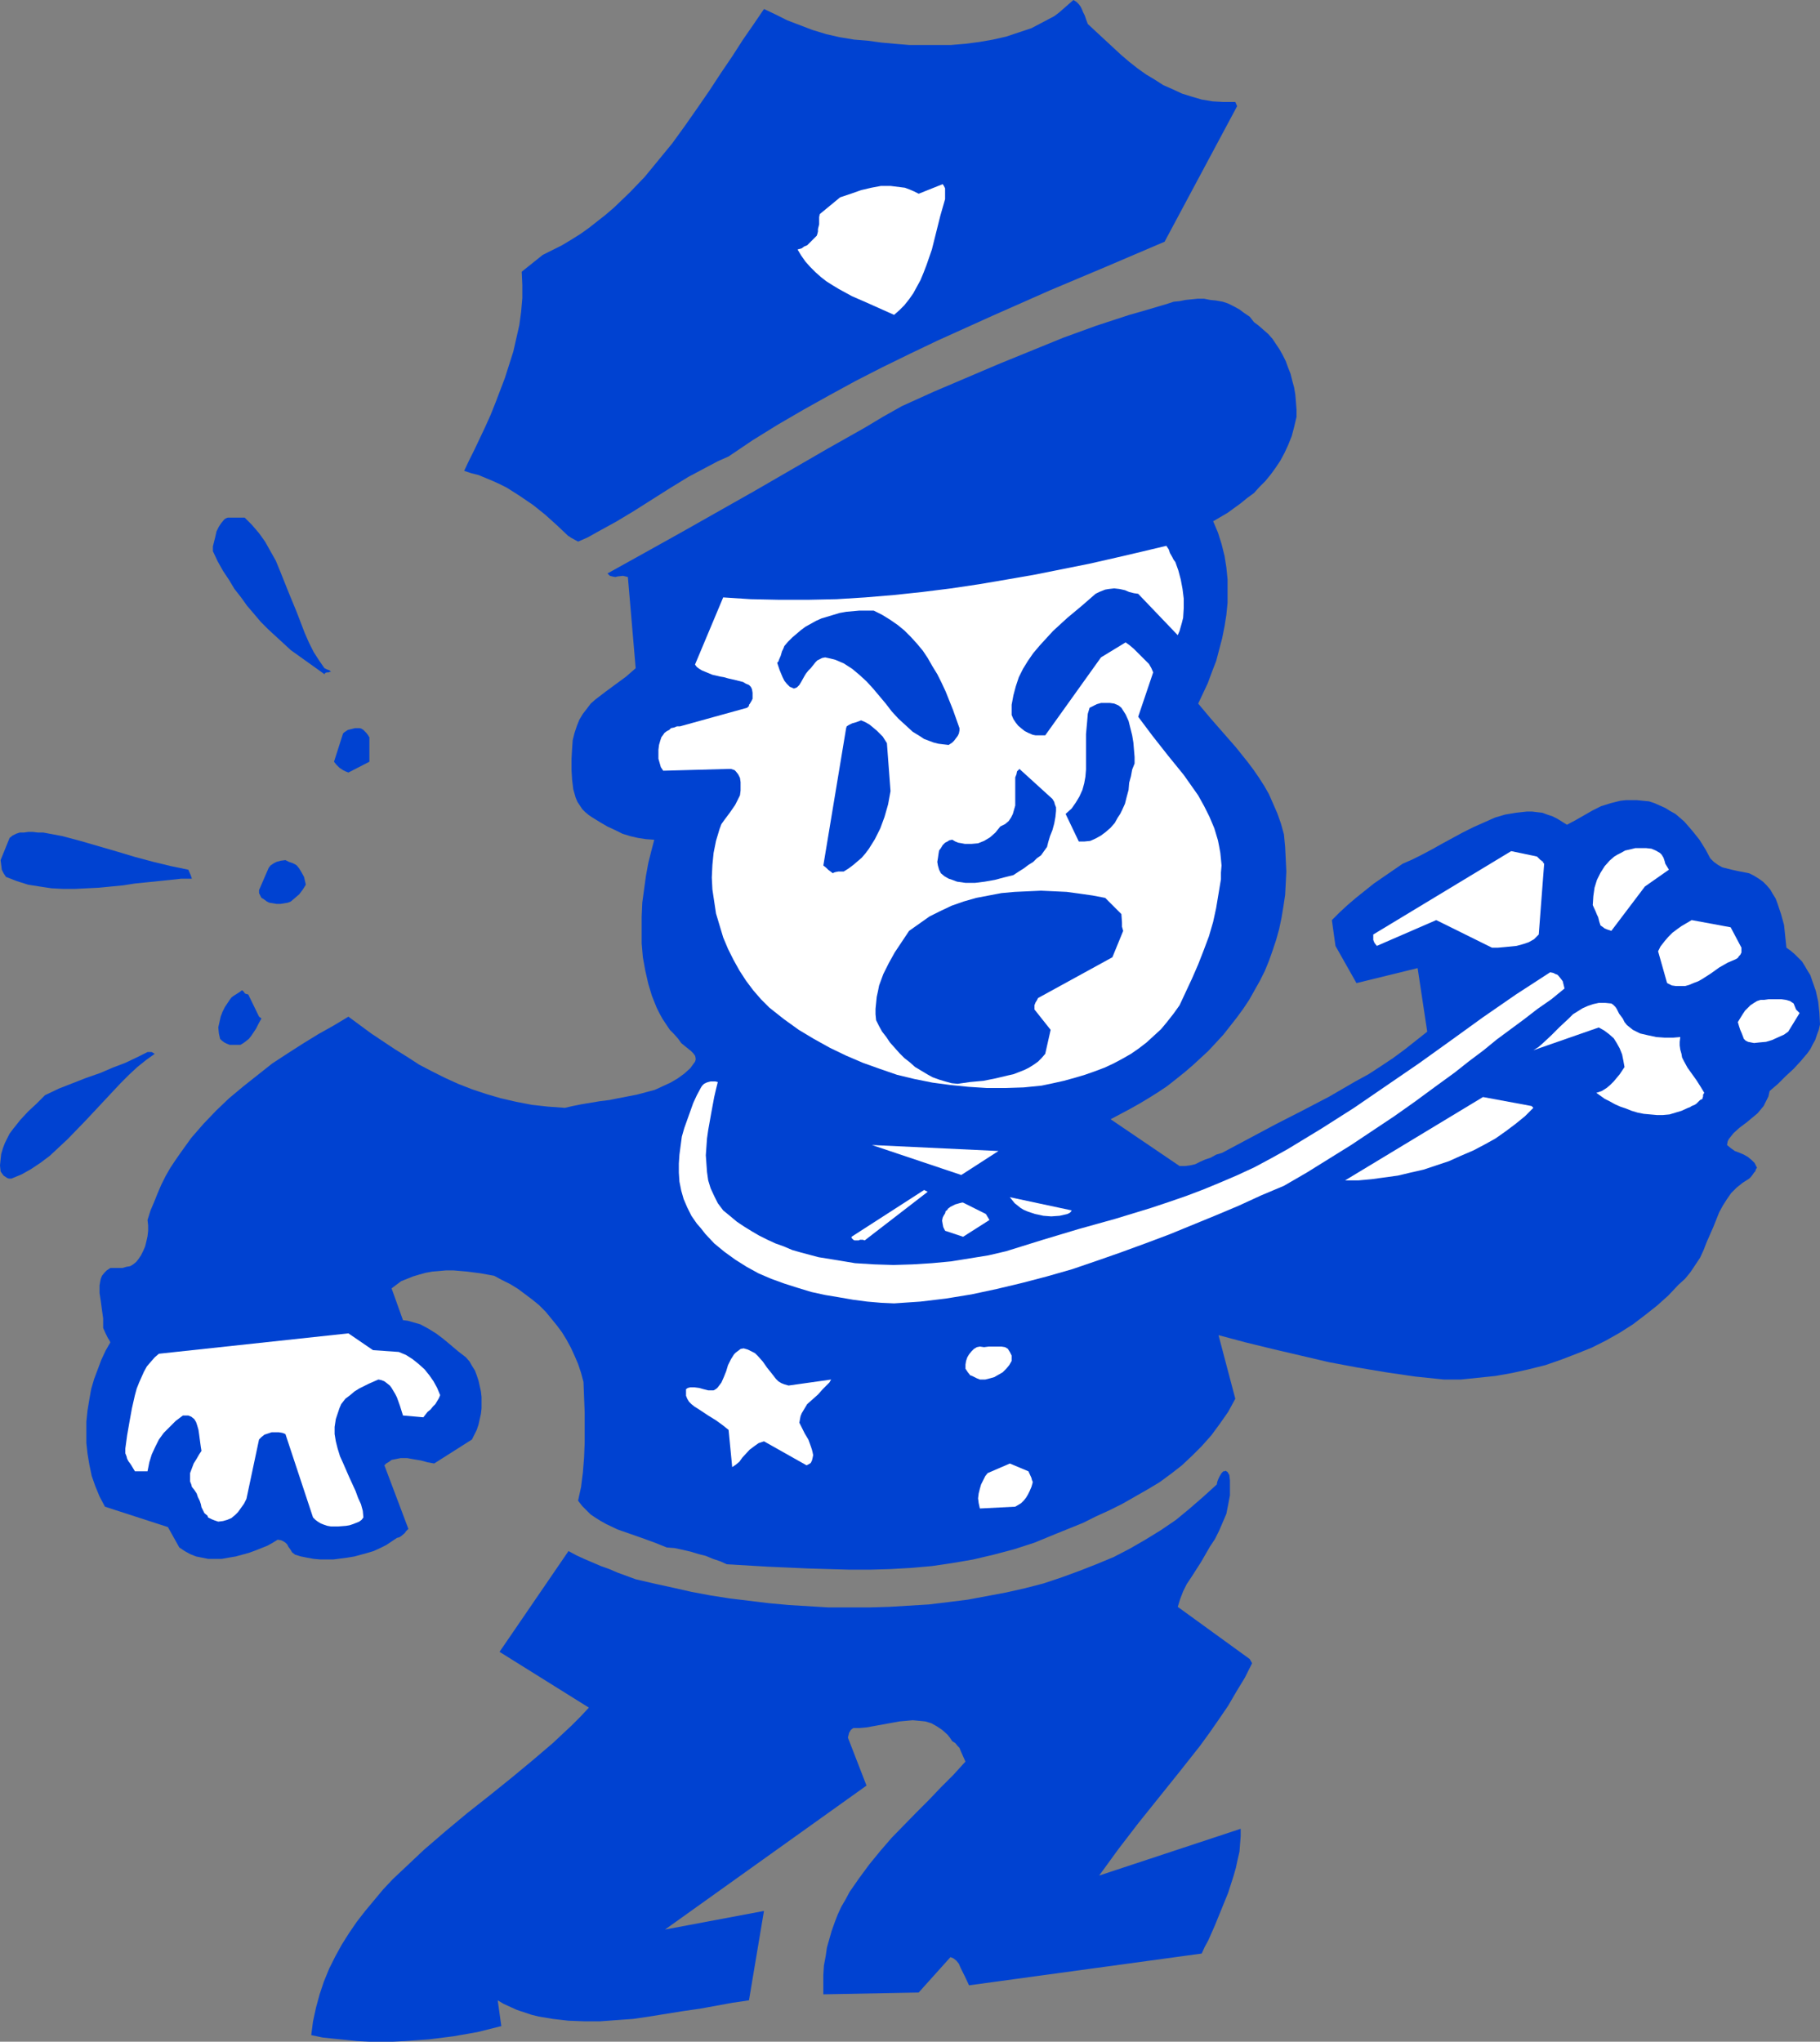 <?xml version="1.0" encoding="UTF-8" standalone="no"?>
<svg
   version="1.0"
   width="129.766mm"
   height="145.525mm"
   id="svg31"
   sodipodi:docname="Police Officer Cartoon.wmf"
   xmlns:inkscape="http://www.inkscape.org/namespaces/inkscape"
   xmlns:sodipodi="http://sodipodi.sourceforge.net/DTD/sodipodi-0.dtd"
   xmlns="http://www.w3.org/2000/svg"
   xmlns:svg="http://www.w3.org/2000/svg">
  <rect width="100%" height="100%" fill="#808080" stroke="none"/>
  <sodipodi:namedview
     id="namedview31"
     pagecolor="#ffffff"
     bordercolor="#000000"
     borderopacity="0.25"
     inkscape:showpageshadow="2"
     inkscape:pageopacity="0.0"
     inkscape:pagecheckerboard="0"
     inkscape:deskcolor="#d1d1d1"
     inkscape:document-units="mm" />
  <defs
     id="defs1">
    <pattern
       id="WMFhbasepattern"
       patternUnits="userSpaceOnUse"
       width="6"
       height="6"
       x="0"
       y="0" />
  </defs>
  <path
     style="fill:#0042d1;fill-opacity:1;fill-rule:evenodd;stroke:none"
     d="m 490.455,275.978 -0.162,-3.07 -0.323,-3.07 -0.646,-2.908 -0.97,-2.747 -0.485,-1.454 -0.808,-1.293 -0.646,-1.131 -0.808,-1.293 -0.97,-0.969 -0.97,-0.969 -1.131,-0.969 -1.131,-0.808 -0.323,-3.07 -0.323,-3.07 -0.808,-2.908 -0.97,-2.908 -0.485,-1.293 -0.808,-1.293 -0.646,-1.131 -0.97,-1.131 -0.97,-0.969 -1.131,-0.808 -1.293,-0.808 -1.293,-0.646 -1.616,-0.323 -1.616,-0.323 -1.454,-0.323 -1.293,-0.323 -1.293,-0.323 -1.131,-0.646 -1.131,-0.808 -0.97,-0.969 -1.293,-2.424 -1.616,-2.585 -1.939,-2.424 -2.101,-2.424 -1.293,-1.131 -1.131,-0.969 -1.454,-0.808 -1.293,-0.808 -1.454,-0.646 -1.454,-0.646 -1.454,-0.485 -1.616,-0.162 -1.616,-0.162 h -1.616 -1.454 l -1.454,0.162 -1.293,0.323 -1.293,0.323 -2.586,0.808 -2.262,1.131 -2.262,1.293 -2.262,1.293 -2.424,1.293 -1.293,-0.808 -1.293,-0.808 -1.293,-0.646 -1.454,-0.485 -1.293,-0.485 -1.454,-0.162 -1.293,-0.162 h -1.454 l -1.454,0.162 -1.454,0.162 -2.909,0.485 -2.747,0.808 -2.909,1.293 -2.909,1.293 -2.909,1.454 -5.656,3.07 -2.586,1.454 -2.747,1.454 -2.586,1.293 -2.586,1.131 -5.171,3.555 -2.586,1.777 -2.424,1.939 -2.424,1.939 -2.262,1.939 -2.101,1.939 -2.101,2.101 0.97,6.948 5.656,10.018 16.483,-4.039 2.586,17.127 -3.07,2.424 -3.07,2.424 -3.07,2.262 -3.394,2.262 -3.232,2.101 -3.555,1.939 -6.949,4.039 -7.11,3.716 -7.272,3.716 -7.272,3.878 -7.272,3.878 -1.616,0.485 -1.454,0.808 -1.454,0.485 -1.454,0.646 -1.293,0.646 -1.454,0.323 -1.293,0.162 h -1.454 l -18.584,-12.603 5.171,-2.747 2.586,-1.454 2.424,-1.454 2.586,-1.616 2.424,-1.616 2.262,-1.777 2.424,-1.939 2.262,-1.939 2.101,-1.939 2.101,-1.939 2.101,-2.262 1.939,-2.101 1.778,-2.262 1.778,-2.262 1.778,-2.424 1.616,-2.424 1.454,-2.585 1.454,-2.585 1.293,-2.585 1.131,-2.747 0.97,-2.747 0.97,-2.908 0.808,-2.908 0.646,-3.07 0.485,-2.908 0.485,-3.232 0.162,-3.07 0.162,-3.232 -0.162,-3.393 -0.162,-3.232 -0.323,-3.393 -0.808,-2.908 -0.97,-2.747 -1.131,-2.585 -1.131,-2.585 -1.293,-2.262 -1.454,-2.262 -1.454,-2.101 -1.454,-1.939 -3.232,-4.039 -3.394,-3.878 -3.394,-3.878 -3.394,-4.039 1.293,-2.747 1.293,-2.747 1.131,-3.07 1.131,-2.908 0.808,-3.07 0.808,-3.07 0.646,-3.232 0.485,-3.07 0.323,-3.232 v -3.232 -3.07 l -0.323,-3.232 -0.485,-3.07 -0.808,-3.232 -0.97,-3.07 -1.293,-3.07 3.878,-2.262 3.555,-2.585 1.778,-1.454 1.778,-1.293 1.454,-1.616 1.616,-1.616 1.454,-1.777 1.293,-1.777 1.293,-1.939 1.131,-2.101 0.97,-2.101 0.97,-2.424 0.646,-2.424 0.646,-2.747 v -1.939 l -0.162,-2.101 -0.162,-1.939 -0.323,-1.939 -0.485,-1.777 -0.485,-1.939 -0.646,-1.616 -0.646,-1.777 -0.808,-1.616 -0.808,-1.454 -0.97,-1.454 -0.97,-1.454 -1.131,-1.293 -1.293,-1.131 -1.293,-1.131 -1.293,-0.969 -1.131,-1.454 -1.454,-0.969 -1.293,-0.969 -1.454,-0.808 -1.616,-0.808 -1.454,-0.485 -1.778,-0.323 -1.616,-0.162 -1.616,-0.323 h -1.778 l -1.616,0.162 -1.616,0.162 -1.616,0.323 -1.616,0.162 -1.454,0.485 -1.616,0.485 -4.363,1.293 -4.525,1.293 -8.888,2.908 -8.888,3.232 -8.726,3.555 -8.726,3.555 -17.453,7.433 -8.565,3.878 -5.171,2.908 -4.848,2.908 -10.019,5.655 -19.554,11.311 -19.715,11.149 -9.858,5.494 -10.181,5.655 0.646,0.646 0.646,0.162 0.808,0.162 0.646,-0.162 1.454,-0.162 0.646,0.162 0.646,0.162 2.101,24.56 -2.586,2.262 -5.494,4.039 -2.747,2.101 -1.293,1.131 -0.97,1.293 -1.131,1.454 -0.97,1.616 -0.646,1.616 -0.646,1.939 -0.485,1.939 -0.162,2.262 -0.162,2.908 v 2.747 l 0.162,2.747 0.323,2.585 0.323,1.131 0.323,1.131 0.485,1.131 0.646,0.969 0.646,0.969 0.808,0.808 0.97,0.808 0.97,0.646 2.101,1.293 1.939,1.131 2.101,0.969 1.939,0.969 2.101,0.646 2.101,0.485 2.101,0.323 2.262,0.162 -0.808,3.07 -0.808,3.232 -0.646,3.555 -0.485,3.555 -0.485,3.555 -0.162,3.716 v 3.555 3.716 l 0.323,3.716 0.646,3.555 0.808,3.555 0.97,3.232 1.293,3.232 0.808,1.616 0.808,1.454 0.97,1.454 0.97,1.454 1.131,1.131 1.131,1.293 0.808,1.131 0.97,0.808 0.808,0.646 0.808,0.646 0.646,0.646 0.485,0.646 0.162,0.646 v 0.485 l -0.162,0.485 -1.293,1.777 -1.616,1.454 -1.778,1.293 -1.939,1.131 -2.101,0.969 -2.101,0.969 -2.424,0.646 -2.424,0.646 -5.01,0.969 -2.424,0.485 -2.586,0.323 -4.848,0.808 -2.424,0.485 -2.101,0.485 -4.525,-0.323 -4.363,-0.485 -4.202,-0.808 -4.202,-0.969 -3.878,-1.131 -3.878,-1.293 -3.717,-1.454 -3.555,-1.616 -3.555,-1.777 -3.394,-1.777 -3.232,-2.101 -3.394,-2.101 -6.302,-4.201 -6.141,-4.524 -4.04,2.424 -4.04,2.262 -4.202,2.585 -4.04,2.585 -4.202,2.747 -3.878,3.07 -3.878,3.07 -3.878,3.232 -3.555,3.393 -3.394,3.555 -3.232,3.716 -2.909,4.039 -1.454,2.101 -1.293,1.939 -1.293,2.262 -1.131,2.262 -0.97,2.262 -0.97,2.424 -0.97,2.262 -0.808,2.585 0.162,1.454 v 1.454 l -0.162,1.454 -0.323,1.454 -0.323,1.293 -0.485,1.131 -0.646,1.293 -0.646,0.969 -0.646,0.808 -0.808,0.646 -0.808,0.485 -0.97,0.162 -1.131,0.323 h -0.97 -2.262 l -0.97,0.646 -0.646,0.646 -0.646,0.808 -0.323,0.808 -0.162,0.808 -0.162,0.969 v 0.969 1.131 l 0.323,2.101 0.323,2.424 0.323,2.262 v 2.585 l 0.646,1.454 0.646,1.293 0.323,0.485 0.162,0.323 0.162,0.323 v 0 l -1.293,2.262 -1.131,2.424 -0.97,2.585 -0.97,2.585 -0.808,2.747 -0.485,2.747 -0.485,2.908 -0.323,3.07 v 2.908 2.908 l 0.323,2.908 0.485,2.908 0.646,3.07 0.97,2.747 1.131,2.747 1.454,2.747 16.968,5.494 3.07,5.494 1.454,0.969 1.454,0.808 1.616,0.646 1.616,0.323 1.616,0.323 h 1.939 1.778 l 1.778,-0.323 1.939,-0.323 1.778,-0.485 1.778,-0.485 1.778,-0.646 1.616,-0.646 1.616,-0.646 1.454,-0.808 1.293,-0.808 0.97,0.162 0.646,0.323 0.485,0.323 0.485,0.485 0.323,0.646 0.485,0.646 0.485,0.808 0.808,0.646 1.616,0.485 1.616,0.323 1.778,0.323 1.778,0.162 h 3.555 l 3.717,-0.485 1.939,-0.323 1.778,-0.485 1.778,-0.485 1.616,-0.485 1.778,-0.808 1.616,-0.808 1.454,-0.969 1.454,-0.969 0.646,-0.162 0.485,-0.323 0.97,-0.808 0.323,-0.485 0.323,-0.323 0.162,-0.162 0.162,-0.162 -6.464,-17.127 0.485,-0.485 0.808,-0.485 0.646,-0.485 0.808,-0.162 0.808,-0.162 0.808,-0.162 h 1.778 l 1.778,0.323 1.939,0.323 1.778,0.485 1.778,0.323 10.181,-6.463 0.646,-1.293 0.646,-1.293 0.485,-1.454 0.323,-1.454 0.323,-1.454 0.162,-1.454 v -1.454 -1.616 l -0.162,-1.454 -0.323,-1.454 -0.323,-1.454 -0.485,-1.454 -0.485,-1.293 -0.808,-1.293 -0.646,-1.131 -0.97,-1.131 -2.101,-1.616 -2.101,-1.777 -1.939,-1.616 -1.939,-1.454 -2.101,-1.293 -2.101,-1.131 -1.131,-0.323 -1.131,-0.323 -1.131,-0.323 -1.293,-0.162 -3.07,-8.564 1.293,-0.969 1.293,-0.969 1.616,-0.646 1.616,-0.646 1.616,-0.485 1.778,-0.485 1.778,-0.323 1.939,-0.162 1.778,-0.162 h 1.939 l 3.717,0.323 3.717,0.485 3.555,0.646 2.101,1.131 2.262,1.131 2.101,1.293 1.939,1.454 1.939,1.454 1.778,1.454 1.778,1.777 1.454,1.777 1.454,1.777 1.454,1.939 1.293,2.101 1.131,2.101 0.97,2.101 0.97,2.262 0.808,2.424 0.646,2.424 0.323,8.241 v 4.039 4.039 l -0.162,4.039 -0.323,4.039 -0.485,3.878 -0.808,3.716 1.131,1.454 1.131,1.131 1.131,1.131 1.454,0.969 1.293,0.808 1.454,0.808 3.07,1.454 3.232,1.131 3.232,1.131 3.555,1.293 3.232,1.293 2.101,0.162 2.262,0.485 2.101,0.485 2.101,0.646 1.939,0.485 1.939,0.808 1.939,0.646 1.778,0.808 10.989,0.646 10.989,0.485 5.494,0.162 5.656,0.162 h 5.494 l 5.494,-0.162 5.656,-0.323 5.494,-0.485 5.494,-0.808 5.656,-0.969 5.494,-1.293 5.494,-1.454 5.494,-1.777 5.494,-2.262 7.595,-3.07 3.555,-1.777 3.555,-1.616 3.555,-1.777 3.394,-1.939 3.394,-1.939 3.232,-1.939 3.07,-2.262 2.909,-2.262 2.747,-2.585 2.586,-2.585 2.586,-2.908 2.262,-3.07 2.262,-3.232 1.939,-3.555 -4.525,-17.127 7.272,1.939 7.272,1.777 7.595,1.777 7.595,1.777 7.757,1.454 7.757,1.293 7.757,1.131 7.757,0.808 h 4.525 l 4.686,-0.485 4.686,-0.485 4.525,-0.808 4.363,-0.969 4.525,-1.131 4.202,-1.454 4.202,-1.616 4.04,-1.616 3.878,-1.939 3.717,-2.101 3.555,-2.262 3.394,-2.585 3.07,-2.424 3.07,-2.747 2.747,-2.908 1.778,-1.616 1.454,-1.777 1.293,-1.939 1.293,-1.939 0.97,-2.101 0.808,-2.101 1.778,-4.039 1.616,-4.039 0.97,-1.777 1.131,-1.777 1.131,-1.616 1.454,-1.454 1.616,-1.293 1.778,-1.131 0.485,-0.485 0.485,-0.646 0.323,-0.485 0.323,-0.323 0.162,-0.485 0.162,-0.323 0.162,-0.162 v 0 l -0.323,-0.646 -0.323,-0.646 -0.808,-0.808 -0.97,-0.808 -1.131,-0.646 -1.131,-0.485 -1.293,-0.485 -1.131,-0.808 -0.97,-0.808 0.162,-0.969 0.323,-0.646 0.646,-0.808 0.646,-0.808 1.616,-1.454 1.939,-1.454 1.939,-1.616 0.97,-0.808 0.808,-0.969 0.808,-0.969 0.646,-1.293 0.646,-1.293 0.323,-1.454 2.262,-1.939 2.101,-2.101 2.101,-1.939 1.939,-2.101 1.778,-2.101 0.808,-1.131 0.646,-1.293 0.646,-1.131 0.485,-1.454 0.485,-1.293 z"
     id="path1" />
  <path
     style="fill:#ffffff;fill-opacity:1;fill-rule:evenodd;stroke:none"
     d="m 483.991,271.938 -0.646,-1.616 -0.97,-0.646 -1.131,-0.323 -1.131,-0.162 h -1.131 -2.424 l -1.131,0.162 h -0.97 l -0.97,0.323 -0.808,0.485 -0.97,0.646 -0.646,0.646 -0.808,0.808 -0.646,0.969 -1.293,2.101 0.323,1.131 0.323,0.969 0.485,1.131 0.485,1.293 0.485,0.485 0.646,0.323 0.808,0.162 0.808,0.162 1.454,-0.162 1.778,-0.162 1.616,-0.485 1.778,-0.808 1.454,-0.646 1.131,-0.808 3.07,-5.009 z"
     id="path2" />
  <path
     style="fill:#ffffff;fill-opacity:1;fill-rule:evenodd;stroke:none"
     d="m 469.286,255.296 -2.909,-5.494 -10.504,-1.939 -2.747,1.616 -1.131,0.808 -1.293,0.969 -1.131,1.131 -0.97,1.131 -1.131,1.454 -0.646,1.293 2.424,8.564 1.293,0.646 1.131,0.162 h 1.293 1.131 l 1.131,-0.323 1.131,-0.485 1.293,-0.485 1.131,-0.646 2.262,-1.454 2.262,-1.616 2.262,-1.293 1.131,-0.485 1.131,-0.485 0.485,-0.323 0.323,-0.485 0.323,-0.323 0.162,-0.323 0.162,-0.323 v -0.323 z"
     id="path3" />
  <path
     style="fill:#ffffff;fill-opacity:1;fill-rule:evenodd;stroke:none"
     d="m 459.267,294.398 -0.97,-1.616 -1.131,-1.777 -2.424,-3.393 -0.97,-1.777 -0.485,-0.969 -0.162,-0.969 -0.323,-1.131 -0.162,-1.131 v -0.969 l 0.162,-1.293 -1.939,0.162 h -2.262 l -2.262,-0.162 -2.262,-0.485 -2.101,-0.485 -1.939,-0.969 -0.808,-0.646 -0.808,-0.646 -0.646,-0.808 -0.485,-0.969 -0.485,-0.646 -0.485,-0.646 -0.646,-1.293 -0.323,-0.485 -0.323,-0.323 -0.323,-0.323 -0.485,-0.323 -1.616,-0.162 h -1.778 l -1.454,0.323 -1.454,0.485 -1.454,0.646 -1.293,0.808 -1.293,0.808 -1.131,1.131 -2.424,2.262 -2.262,2.262 -2.424,2.262 -1.131,0.969 -1.293,0.808 17.614,-6.14 1.454,0.808 1.293,0.969 1.293,1.131 0.808,1.293 0.808,1.454 0.646,1.616 0.323,1.616 0.323,1.777 -1.293,1.939 -1.616,1.939 -0.97,0.969 -0.97,0.808 -1.293,0.808 -1.454,0.485 1.131,0.808 1.131,0.808 1.293,0.646 1.454,0.808 1.454,0.646 1.454,0.485 1.616,0.646 1.616,0.485 1.616,0.323 1.778,0.162 1.778,0.162 h 1.616 l 1.778,-0.162 1.616,-0.485 1.616,-0.485 1.778,-0.808 0.485,-0.162 0.485,-0.323 0.808,-0.323 0.485,-0.323 0.323,-0.323 0.323,-0.323 0.323,-0.323 0.646,-0.323 v -0.162 l 0.162,-0.485 v -0.485 z"
     id="path4" />
  <path
     style="fill:#ffffff;fill-opacity:1;fill-rule:evenodd;stroke:none"
     d="m 448.763,232.674 -0.162,-0.646 -0.323,-0.969 -0.485,-0.808 -0.485,-0.485 -1.131,-0.646 -1.131,-0.485 -1.454,-0.162 h -1.454 -1.454 l -1.293,0.323 -1.454,0.323 -1.131,0.646 -0.97,0.485 -0.808,0.485 -1.293,1.131 -1.293,1.454 -1.131,1.777 -0.97,1.939 -0.646,2.101 -0.323,2.262 -0.162,2.424 0.808,1.777 0.323,0.808 0.323,0.646 0.162,0.646 0.162,0.646 0.162,0.485 0.162,0.485 0.485,0.323 0.646,0.485 0.808,0.323 0.97,0.323 9.05,-11.957 6.464,-4.524 z"
     id="path5" />
  <path
     style="fill:#ffffff;fill-opacity:1;fill-rule:evenodd;stroke:none"
     d="m 421.129,264.344 -0.485,-0.646 -0.646,-0.808 -0.323,-0.323 -0.485,-0.162 -0.646,-0.323 -0.808,-0.162 -9.211,5.978 -8.888,6.14 -8.726,6.302 -8.565,6.14 -8.726,5.978 -8.726,5.978 -8.888,5.655 -4.525,2.747 -4.525,2.747 -4.363,2.424 -4.525,2.424 -4.525,2.101 -4.525,1.939 -4.686,1.939 -4.686,1.777 -4.686,1.616 -4.848,1.616 -9.534,2.908 -9.858,2.747 -9.696,2.908 -9.858,3.07 -4.848,1.131 -5.01,0.808 -5.01,0.808 -5.171,0.485 -5.171,0.323 -5.171,0.162 -5.171,-0.162 -5.171,-0.323 -4.848,-0.808 -5.01,-0.808 -4.848,-1.293 -2.262,-0.646 -2.262,-0.969 -2.262,-0.808 -2.101,-0.969 -2.262,-1.131 -1.939,-1.131 -2.101,-1.293 -1.939,-1.293 -1.939,-1.616 -1.778,-1.454 -1.454,-1.939 -0.97,-1.939 -0.97,-2.101 -0.646,-2.101 -0.323,-2.262 -0.162,-2.262 -0.162,-2.262 0.162,-2.262 0.162,-2.262 0.323,-2.262 0.808,-4.524 0.808,-4.363 0.485,-2.101 0.485,-1.939 -0.646,-0.162 h -0.646 -0.646 l -0.646,0.162 -0.485,0.162 -0.646,0.323 -0.485,0.485 -0.323,0.485 -1.131,2.101 -0.97,2.101 -0.808,2.262 -0.808,2.262 -0.808,2.262 -0.646,2.262 -0.323,2.424 -0.323,2.424 -0.162,2.424 v 2.424 l 0.162,2.424 0.485,2.424 0.646,2.262 0.97,2.262 1.131,2.262 1.454,2.101 1.131,1.293 1.131,1.454 2.424,2.585 2.747,2.262 2.909,2.101 3.07,1.939 3.232,1.777 3.394,1.454 3.555,1.293 3.555,1.131 3.717,1.131 3.717,0.808 3.878,0.646 3.717,0.646 3.717,0.485 3.717,0.323 3.555,0.162 7.11,-0.485 6.787,-0.808 6.949,-1.131 6.787,-1.454 6.787,-1.616 6.787,-1.777 6.787,-1.939 6.626,-2.262 6.464,-2.262 6.626,-2.424 6.464,-2.424 6.302,-2.585 6.302,-2.585 6.141,-2.585 5.979,-2.747 6.141,-2.585 6.141,-3.555 5.979,-3.716 5.979,-3.716 5.818,-3.878 5.818,-3.878 5.494,-3.878 5.494,-4.039 5.333,-3.878 3.878,-3.07 3.878,-2.908 3.555,-2.908 3.717,-2.747 3.717,-2.747 3.555,-2.747 3.717,-2.585 3.555,-2.908 z"
     id="path6" />
  <path
     style="fill:#ffffff;fill-opacity:1;fill-rule:evenodd;stroke:none"
     d="m 416.12,232.674 -0.323,-0.323 v -0.323 h -0.323 v -0.162 l -0.323,-0.162 -0.323,-0.323 -0.323,-0.323 -0.323,-0.323 -6.949,-1.454 -37.168,22.46 v 0.646 0.808 l 0.323,0.808 0.646,0.808 15.998,-6.948 15.029,7.433 h 1.616 l 1.778,-0.162 3.232,-0.323 1.778,-0.485 1.454,-0.485 1.454,-0.808 0.646,-0.646 0.646,-0.646 z"
     id="path7" />
  <path
     style="fill:#ffffff;fill-opacity:1;fill-rule:evenodd;stroke:none"
     d="m 412.726,297.953 -13.09,-2.424 -37.168,22.46 h 3.555 l 3.555,-0.323 3.555,-0.485 3.555,-0.485 3.394,-0.808 3.555,-0.808 3.394,-1.131 3.394,-1.131 3.232,-1.454 3.394,-1.454 3.07,-1.616 2.909,-1.616 2.747,-1.939 2.586,-1.939 2.586,-2.101 2.262,-2.262 z"
     id="path8" />
  <path
     style="fill:#0042d1;fill-opacity:1;fill-rule:evenodd;stroke:none"
     d="m 333.38,28.6 -0.485,-1.131 h -3.232 l -2.909,-0.162 -2.909,-0.485 -2.747,-0.808 -2.586,-0.808 -2.424,-1.131 -2.586,-1.131 -2.262,-1.454 -2.424,-1.454 -2.262,-1.616 -2.262,-1.777 -2.262,-1.939 -4.363,-4.039 -4.525,-4.201 -0.485,-1.293 -0.323,-0.969 -0.485,-0.969 -0.323,-0.808 -0.323,-0.646 -0.485,-0.646 -0.646,-0.646 L 289.264,0 l -1.293,1.131 -1.293,1.131 -1.293,1.131 -1.293,0.969 -3.07,1.616 -3.07,1.616 -3.394,1.131 -3.394,1.131 -3.555,0.808 -3.717,0.646 -3.717,0.485 -3.878,0.323 h -3.717 -3.878 -3.717 l -3.878,-0.323 -3.555,-0.323 -3.555,-0.485 -3.878,-0.323 -3.878,-0.646 -3.555,-0.808 -3.717,-1.131 -3.394,-1.293 -3.394,-1.293 -3.232,-1.616 -3.07,-1.454 -2.747,4.039 -2.909,4.201 -2.909,4.524 -3.07,4.524 -3.07,4.686 -3.232,4.686 -3.394,4.847 -3.394,4.686 -3.717,4.524 -3.717,4.524 -4.04,4.201 -4.202,4.039 -2.262,1.939 -2.262,1.777 -2.262,1.777 -2.262,1.616 -2.586,1.616 -2.424,1.454 -2.586,1.293 -2.586,1.293 -5.656,4.524 0.162,3.555 v 3.555 l -0.323,3.716 -0.485,3.555 -0.808,3.555 -0.808,3.555 -1.131,3.555 -1.131,3.555 -1.293,3.393 -1.293,3.393 -1.293,3.232 -1.454,3.232 -1.454,3.07 -1.454,3.07 -1.454,2.908 -1.293,2.747 1.939,0.646 1.939,0.485 1.939,0.808 1.939,0.808 1.778,0.808 1.939,0.969 3.555,2.262 3.555,2.424 3.232,2.585 3.232,2.908 3.07,2.908 h 0.162 l 0.162,0.162 0.485,0.323 1.778,0.969 2.586,-1.131 2.586,-1.454 5.01,-2.747 4.848,-2.908 4.848,-3.07 4.848,-3.07 5.01,-3.07 5.171,-2.747 2.747,-1.454 2.909,-1.293 6.464,-4.363 6.787,-4.201 6.949,-4.039 6.949,-3.878 7.11,-3.878 7.272,-3.716 7.272,-3.555 7.434,-3.555 15.029,-6.786 15.352,-6.786 15.352,-6.463 15.514,-6.625 z"
     id="path9" />
  <path
     style="fill:#0042d1;fill-opacity:1;fill-rule:evenodd;stroke:none"
     d="m 336.774,446.929 -19.392,-14.057 0.646,-2.101 0.808,-2.101 0.97,-1.939 1.293,-1.939 2.586,-4.039 2.424,-4.201 1.293,-1.939 1.131,-2.262 0.97,-2.262 0.97,-2.262 0.485,-2.424 0.485,-2.585 v -2.747 -1.293 l -0.162,-1.454 -0.323,-0.485 -0.162,-0.323 -0.323,-0.162 -0.162,-0.162 -0.323,0.162 h -0.323 l -0.485,0.485 -0.485,0.808 -0.323,0.646 -0.323,0.808 -0.162,0.808 -3.555,3.232 -3.717,3.232 -3.717,3.07 -4.04,2.747 -4.202,2.585 -4.202,2.424 -4.363,2.262 -4.686,1.939 -4.525,1.777 -4.848,1.777 -4.848,1.616 -5.01,1.293 -5.01,1.131 -5.171,0.969 -5.171,0.969 -5.171,0.646 -5.333,0.646 -5.333,0.323 -5.333,0.323 -5.494,0.162 h -5.333 -5.494 l -5.333,-0.323 -5.333,-0.323 -5.333,-0.485 -5.333,-0.646 -5.333,-0.646 -5.171,-0.808 -5.171,-0.969 -5.01,-1.131 -5.171,-1.131 -4.848,-1.131 -4.848,-1.777 -2.262,-0.969 -2.262,-0.808 -4.525,-1.939 -2.101,-0.969 -2.101,-1.131 -18.584,27.145 24.078,15.027 v 0 l -2.262,2.424 -2.424,2.424 -2.424,2.262 -2.586,2.424 -5.494,4.686 -5.656,4.686 -5.818,4.686 -6.141,4.847 -5.818,4.847 -5.818,5.009 -5.656,5.332 -2.747,2.585 -2.586,2.747 -2.424,2.908 -2.424,2.908 -2.262,2.908 -2.101,3.07 -1.939,3.07 -1.778,3.232 -1.616,3.232 -1.454,3.555 -1.131,3.393 -0.97,3.555 -0.808,3.716 -0.485,3.716 3.07,0.646 3.07,0.323 3.232,0.323 3.07,0.323 3.232,0.162 h 3.07 3.232 l 3.232,-0.162 6.626,-0.485 6.464,-0.808 6.464,-1.131 6.464,-1.616 -0.97,-6.948 1.616,0.969 1.778,0.808 1.778,0.808 1.939,0.646 1.939,0.646 1.939,0.485 1.939,0.323 1.939,0.323 4.202,0.485 4.202,0.162 h 4.363 l 4.363,-0.323 4.525,-0.323 4.363,-0.646 9.05,-1.454 4.525,-0.646 8.888,-1.616 4.363,-0.646 4.04,-24.075 -26.664,5.009 54.298,-38.779 -5.01,-12.926 0.162,-0.646 0.162,-0.646 0.485,-0.808 0.646,-0.485 h 1.778 l 1.778,-0.162 3.555,-0.646 3.555,-0.646 1.778,-0.323 1.778,-0.162 1.778,-0.162 1.778,0.162 1.616,0.162 1.616,0.485 1.454,0.808 1.454,0.969 1.454,1.293 0.646,0.808 0.646,0.969 0.808,0.485 0.646,0.808 0.485,0.485 0.323,0.808 0.646,1.454 0.646,1.454 -3.232,3.555 -3.394,3.393 -3.232,3.393 -3.394,3.393 -6.626,6.786 -3.07,3.555 -2.909,3.555 -2.747,3.716 -2.586,3.716 -1.131,2.101 -1.131,1.939 -0.97,2.101 -0.808,2.101 -0.808,2.262 -0.646,2.262 -0.646,2.262 -0.323,2.262 -0.485,2.585 -0.162,2.585 v 2.424 2.747 l 25.694,-0.485 8.565,-9.533 0.808,0.323 0.808,0.646 0.646,0.808 0.485,1.131 1.131,2.262 1.131,2.424 62.701,-8.564 0.808,-1.777 0.97,-1.777 1.778,-4.039 1.778,-4.363 1.778,-4.363 1.454,-4.524 0.646,-2.262 0.485,-2.262 0.485,-2.101 0.162,-2.101 0.162,-2.101 v -1.939 l -38.138,12.603 2.586,-3.555 2.586,-3.555 5.333,-6.948 11.15,-13.896 5.494,-6.948 2.586,-3.555 2.586,-3.716 2.424,-3.555 2.262,-3.878 2.262,-3.716 1.939,-3.878 z"
     id="path10" />
  <path
     style="fill:#ffffff;fill-opacity:1;fill-rule:evenodd;stroke:none"
     d="m 328.371,240.753 0.323,-1.939 0.323,-1.939 v -1.777 l 0.162,-1.939 -0.162,-1.777 -0.162,-1.616 -0.323,-1.777 -0.323,-1.616 -0.97,-3.232 -1.293,-3.07 -1.454,-2.908 -1.616,-2.908 -1.939,-2.747 -1.939,-2.747 -4.202,-5.171 -4.202,-5.332 -1.939,-2.585 -1.939,-2.585 4.04,-11.957 -0.485,-1.131 -0.646,-1.131 -0.97,-0.969 -0.97,-0.969 -2.101,-2.101 -1.131,-0.969 -1.131,-0.808 -6.626,4.039 -15.029,21.005 h -2.586 l -0.808,-0.162 -1.131,-0.485 -0.97,-0.485 -0.808,-0.646 -0.97,-0.808 -0.646,-0.808 -0.646,-0.969 -0.485,-1.131 v -2.747 l 0.485,-2.585 0.646,-2.424 0.808,-2.424 1.131,-2.262 1.293,-2.101 1.454,-2.101 1.778,-2.101 1.778,-1.939 1.778,-1.939 3.878,-3.555 3.878,-3.232 3.717,-3.232 0.97,-0.485 0.808,-0.323 0.808,-0.323 0.97,-0.162 1.454,-0.162 1.454,0.162 1.454,0.323 1.131,0.485 1.293,0.323 1.131,0.162 10.666,11.149 0.485,-1.131 0.323,-1.131 0.323,-1.131 0.323,-1.293 0.162,-2.585 v -2.585 l -0.323,-2.585 -0.485,-2.585 -0.646,-2.424 -0.808,-2.262 -0.485,-0.646 -0.323,-0.646 -0.646,-1.131 -0.162,-0.485 -0.162,-0.485 -0.646,-0.969 -6.787,1.616 -6.949,1.616 -7.11,1.616 -7.272,1.454 -7.272,1.454 -7.434,1.293 -7.595,1.293 -7.595,1.131 -7.757,0.969 -7.595,0.808 -7.757,0.646 -7.757,0.485 -7.757,0.162 h -7.595 l -7.757,-0.162 -7.434,-0.485 -7.595,18.097 0.485,0.646 0.646,0.485 0.808,0.485 0.808,0.323 1.939,0.808 2.101,0.485 0.97,0.162 1.131,0.323 2.101,0.485 1.939,0.485 0.808,0.485 0.808,0.323 0.485,0.485 0.323,0.646 0.162,0.969 v 0.969 0.646 l -0.323,0.646 -0.485,0.808 -0.162,0.162 v 0.323 l -0.485,0.485 -18.099,5.009 h -0.808 l -0.808,0.323 -0.808,0.162 -0.485,0.485 -0.646,0.323 -0.646,0.485 -0.323,0.485 -0.485,0.646 -0.323,0.969 -0.323,1.131 -0.162,1.293 v 1.131 1.293 l 0.323,1.131 0.323,1.131 0.646,0.969 17.614,-0.485 h 0.646 l 0.485,0.162 0.485,0.162 0.323,0.323 0.646,0.808 0.485,0.969 0.162,1.131 v 1.131 1.131 l -0.162,1.293 -0.646,1.293 -0.646,1.293 -1.454,2.101 -1.454,1.939 -0.808,1.131 -0.485,1.293 -0.97,3.232 -0.646,3.232 -0.323,3.232 -0.162,3.393 0.162,3.232 0.485,3.232 0.485,3.232 0.97,3.232 0.97,3.232 1.293,3.07 1.454,2.908 1.616,2.908 1.778,2.747 1.939,2.585 2.101,2.424 2.262,2.262 3.878,3.07 4.04,2.908 4.04,2.424 4.363,2.424 4.363,2.101 4.525,1.939 4.525,1.616 4.686,1.616 4.686,1.131 4.848,0.969 4.848,0.646 4.848,0.485 5.01,0.323 h 4.848 l 5.01,-0.162 4.848,-0.485 3.07,-0.646 2.909,-0.646 2.909,-0.808 2.747,-0.808 2.747,-0.969 2.586,-0.969 2.424,-1.131 2.424,-1.293 2.262,-1.293 2.101,-1.454 2.101,-1.616 1.939,-1.777 1.939,-1.777 1.616,-1.939 1.778,-2.262 1.616,-2.262 3.394,-7.271 1.616,-3.716 1.454,-3.716 1.454,-3.878 1.131,-3.878 0.808,-3.716 0.323,-1.939 z"
     id="path11" />
  <path
     style="fill:#0042d1;fill-opacity:1;fill-rule:evenodd;stroke:none"
     d="m 305.747,205.691 v -1.777 l -0.162,-1.939 -0.162,-1.939 -0.323,-1.939 -0.485,-1.939 -0.485,-1.939 -0.808,-1.777 -1.131,-1.777 -0.808,-0.646 -1.131,-0.485 -1.131,-0.162 h -1.131 -1.293 l -1.131,0.323 -0.97,0.485 -0.97,0.485 -0.485,1.616 -0.162,1.939 -0.323,3.555 v 3.878 3.878 1.777 l -0.162,1.939 -0.323,1.777 -0.485,1.777 -0.808,1.777 -0.97,1.616 -1.131,1.616 -1.616,1.454 3.555,7.433 h 1.454 l 1.616,-0.162 1.454,-0.646 1.454,-0.808 1.293,-0.969 1.293,-1.131 1.131,-1.293 0.808,-1.454 0.646,-0.969 0.485,-0.969 0.808,-1.777 0.485,-1.939 0.485,-1.777 0.162,-1.939 0.485,-1.777 0.323,-1.777 z"
     id="path12" />
  <path
     style="fill:#0042d1;fill-opacity:1;fill-rule:evenodd;stroke:none"
     d="m 302.676,250.771 -0.323,-1.131 v -1.131 l -0.162,-2.262 -4.363,-4.363 -3.394,-0.646 -3.394,-0.485 -3.555,-0.485 -3.394,-0.162 -3.555,-0.162 -3.555,0.162 -3.555,0.162 -3.555,0.323 -3.394,0.646 -3.394,0.646 -3.394,0.969 -3.232,1.131 -3.07,1.454 -2.909,1.454 -2.747,1.939 -2.747,1.939 -1.939,2.908 -1.939,2.908 -1.616,2.908 -1.454,2.908 -1.131,3.07 -0.323,1.616 -0.323,1.454 -0.162,1.616 -0.162,1.616 v 1.454 l 0.162,1.616 0.808,1.616 0.808,1.454 1.131,1.454 0.97,1.454 1.293,1.454 1.293,1.454 1.293,1.293 1.454,1.131 1.454,1.293 1.616,0.969 1.616,0.969 1.454,0.808 1.778,0.646 1.616,0.485 1.778,0.485 1.616,0.162 3.394,-0.485 3.555,-0.323 3.232,-0.646 3.394,-0.808 1.454,-0.323 2.909,-1.131 1.293,-0.646 1.293,-0.808 1.131,-0.808 0.97,-0.969 0.97,-1.131 1.454,-6.463 -4.363,-5.494 v -0.485 -0.646 l 0.323,-0.808 0.323,-0.485 0.323,-0.646 20.038,-10.987 z"
     id="path13" />
  <path
     style="fill:#ffffff;fill-opacity:1;fill-rule:evenodd;stroke:none"
     d="m 288.779,326.067 -16.645,-3.555 0.646,0.808 0.646,0.808 0.808,0.646 0.808,0.646 0.808,0.485 1.131,0.485 1.939,0.646 2.262,0.485 2.101,0.162 2.262,-0.162 2.101,-0.485 0.646,-0.323 0.323,-0.323 z"
     id="path14" />
  <path
     style="fill:#0042d1;fill-opacity:1;fill-rule:evenodd;stroke:none"
     d="m 283.608,215.224 -8.888,-8.079 -0.646,0.646 -0.162,0.808 -0.323,0.808 v 0.969 3.232 1.131 2.262 l -0.323,1.131 -0.323,1.131 -0.485,0.969 -0.646,0.969 -0.97,0.808 -1.293,0.646 -1.293,1.616 -1.454,1.293 -1.616,0.969 -1.616,0.646 -1.778,0.162 h -1.778 l -0.808,-0.162 -0.97,-0.162 -0.808,-0.323 -0.808,-0.485 -0.808,0.162 -0.485,0.323 -0.646,0.323 -0.646,0.646 -0.485,0.808 -0.485,0.646 -0.162,0.969 -0.162,1.131 -0.162,0.969 0.162,0.969 0.323,1.131 0.485,0.969 0.97,0.808 1.131,0.646 0.97,0.323 1.293,0.485 1.131,0.162 1.131,0.162 h 1.293 1.293 l 2.586,-0.323 2.747,-0.485 2.424,-0.646 2.586,-0.646 1.454,-0.969 1.293,-0.808 1.293,-0.969 1.293,-0.808 0.97,-0.969 1.131,-0.808 0.808,-1.131 0.808,-1.131 0.323,-1.293 0.485,-1.616 0.646,-1.616 0.485,-1.777 0.323,-1.777 0.162,-1.616 v -0.969 l -0.323,-0.808 -0.162,-0.646 z"
     id="path15" />
  <path
     style="fill:#ffffff;fill-opacity:1;fill-rule:evenodd;stroke:none"
     d="m 278.275,399.425 v -0.323 l -0.162,-0.323 -0.162,-0.646 -0.808,-1.777 v 0 l -5.01,-2.101 -5.979,2.585 -0.646,0.808 -0.485,0.969 -0.646,1.293 -0.323,1.131 -0.323,1.293 -0.162,1.293 0.162,1.293 0.323,1.454 9.534,-0.485 0.808,-0.485 0.808,-0.485 0.646,-0.646 0.646,-0.808 0.485,-0.808 0.485,-0.969 0.485,-1.131 z"
     id="path16" />
  <path
     style="fill:#ffffff;fill-opacity:1;fill-rule:evenodd;stroke:none"
     d="m 272.619,365.17 -0.485,-0.969 -0.323,-0.485 -0.162,-0.323 -0.808,-0.485 -0.97,-0.162 h -0.97 -2.424 l -1.293,0.162 -1.131,-0.162 -0.808,0.162 -0.808,0.485 -0.646,0.646 -0.646,0.808 -0.485,0.808 -0.323,0.969 -0.162,0.969 v 1.131 l 0.646,0.969 0.646,0.808 0.485,0.162 0.646,0.323 0.646,0.323 0.808,0.323 h 1.454 l 1.293,-0.323 1.131,-0.323 1.131,-0.646 1.131,-0.646 0.97,-0.969 0.808,-0.969 0.646,-1.131 z"
     id="path17" />
  <path
     style="fill:#ffffff;fill-opacity:1;fill-rule:evenodd;stroke:none"
     d="m 269.064,310.071 -34.098,-1.616 24.078,8.079 z"
     id="path18" />
  <path
     style="fill:#ffffff;fill-opacity:1;fill-rule:evenodd;stroke:none"
     d="m 265.67,327.037 -6.141,-3.07 h -0.323 l -0.646,0.162 -1.131,0.323 -1.293,0.646 -0.646,0.485 -0.323,0.485 -0.323,0.162 -0.162,0.646 -0.323,0.485 -0.323,0.646 -0.162,0.808 0.162,0.969 0.162,0.808 0.485,0.969 4.848,1.616 7.11,-4.524 z"
     id="path19" />
  <path
     style="fill:#ffffff;fill-opacity:1;fill-rule:evenodd;stroke:none"
     d="m 254.681,53.644 v -0.485 -0.323 -0.969 -1.131 l -0.323,-0.646 -0.323,-0.485 -6.464,2.585 -1.293,-0.646 -1.131,-0.485 -1.293,-0.485 -1.293,-0.162 -1.293,-0.162 -1.293,-0.162 h -2.586 l -2.586,0.485 -2.747,0.646 -2.747,0.969 -2.909,0.969 -5.494,4.524 -0.162,0.808 v 0.969 0.969 l -0.323,1.293 v 0.646 l -0.162,0.646 -0.162,0.485 -0.323,0.323 -0.808,0.808 -0.485,0.485 -0.485,0.485 -0.485,0.485 -0.808,0.323 -0.646,0.485 -1.131,0.323 0.97,1.616 1.131,1.616 1.293,1.454 1.454,1.454 1.454,1.293 1.454,1.131 1.778,1.131 1.616,0.969 3.555,1.939 3.717,1.616 7.595,3.393 1.454,-1.293 1.293,-1.293 1.293,-1.616 1.131,-1.616 0.97,-1.777 0.97,-1.777 0.808,-1.939 0.808,-2.101 1.454,-4.201 1.131,-4.524 1.131,-4.524 z"
     id="path20" />
  <path
     style="fill:#0042d1;fill-opacity:1;fill-rule:evenodd;stroke:none"
     d="m 258.56,196.158 -1.778,-5.009 -1.939,-4.847 -1.131,-2.424 -1.131,-2.262 -1.293,-2.101 -1.293,-2.262 -1.293,-1.939 -1.616,-1.939 -1.616,-1.777 -1.778,-1.777 -1.778,-1.454 -2.101,-1.454 -2.101,-1.293 -2.262,-1.131 h -1.939 -1.939 l -1.778,0.162 -1.778,0.162 -1.778,0.323 -1.616,0.485 -1.616,0.485 -1.616,0.485 -1.454,0.646 -1.454,0.808 -1.454,0.808 -1.293,0.969 -1.131,0.969 -1.131,0.969 -1.131,1.131 -0.97,1.131 -0.323,0.808 -0.323,0.646 -0.323,1.131 -0.485,1.131 -0.162,0.485 -0.323,0.323 0.646,1.939 0.808,1.939 0.485,0.969 0.646,0.808 0.808,0.808 1.131,0.485 0.808,-0.323 0.646,-0.646 0.485,-0.808 0.808,-1.454 0.485,-0.808 0.646,-0.808 0.646,-0.646 0.646,-0.808 0.646,-0.808 0.485,-0.485 0.646,-0.323 0.646,-0.323 0.808,-0.162 1.454,0.323 1.293,0.323 1.131,0.485 1.131,0.485 2.262,1.454 1.939,1.616 1.939,1.777 1.778,1.939 3.394,4.039 1.616,2.101 1.778,1.939 1.939,1.777 1.939,1.777 2.101,1.293 0.97,0.646 1.293,0.485 1.293,0.485 1.293,0.323 1.293,0.162 1.454,0.162 0.485,-0.323 0.485,-0.323 0.485,-0.485 0.485,-0.646 0.485,-0.646 0.323,-0.646 0.162,-0.808 z"
     id="path21" />
  <path
     style="fill:#ffffff;fill-opacity:1;fill-rule:evenodd;stroke:none"
     d="m 249.025,320.574 -19.554,12.603 v 0.323 l 0.162,0.162 0.323,0.323 0.323,0.162 h 0.646 0.485 l 0.323,-0.162 h 0.323 0.485 l 0.485,0.162 16.968,-13.088 z"
     id="path22" />
  <path
     style="fill:#0042d1;fill-opacity:1;fill-rule:evenodd;stroke:none"
     d="m 239.976,213.123 -0.97,-12.926 -1.131,-1.777 -1.616,-1.616 -0.97,-0.808 -0.97,-0.808 -1.131,-0.646 -1.131,-0.485 -1.293,0.485 -1.131,0.323 -0.97,0.485 -0.485,0.323 -0.162,0.485 -6.141,37.002 0.808,0.646 0.485,0.485 0.646,0.485 0.646,0.485 0.162,-0.162 0.485,-0.162 0.808,-0.162 h 0.97 0.485 l 1.293,-0.808 1.293,-0.969 1.131,-0.969 1.131,-0.969 0.97,-1.131 0.97,-1.293 0.808,-1.293 0.808,-1.293 1.454,-2.908 1.131,-3.07 0.97,-3.393 z"
     id="path23" />
  <path
     style="fill:#ffffff;fill-opacity:1;fill-rule:evenodd;stroke:none"
     d="m 223.977,371.633 -11.474,1.616 -1.131,-0.323 -0.808,-0.323 -0.808,-0.485 -0.646,-0.646 -1.131,-1.454 -1.293,-1.616 -1.131,-1.616 -1.293,-1.454 -0.808,-0.808 -0.97,-0.485 -0.97,-0.485 -1.131,-0.323 -0.808,0.162 -0.646,0.485 -0.646,0.485 -0.485,0.485 -0.808,1.293 -0.808,1.616 -0.485,1.616 -0.646,1.616 -0.646,1.454 -0.485,0.646 -0.485,0.646 -0.323,0.323 -0.485,0.323 -0.323,0.162 h -0.485 -0.97 l -1.293,-0.323 -1.131,-0.323 -1.293,-0.162 h -1.131 l -0.646,0.162 -0.485,0.323 v 0.969 0.808 l 0.323,0.808 0.485,0.808 0.646,0.646 0.808,0.646 1.778,1.131 1.939,1.293 2.101,1.293 1.778,1.293 0.808,0.646 0.808,0.646 0.97,10.018 0.97,-0.646 0.97,-0.808 0.808,-1.131 1.939,-2.101 1.293,-0.969 1.131,-0.808 1.454,-0.485 11.474,6.463 0.646,-0.323 0.485,-0.323 0.323,-0.646 0.162,-0.646 0.162,-0.808 -0.162,-0.808 -0.162,-0.646 -0.323,-0.969 -0.646,-1.777 -0.97,-1.616 -0.808,-1.616 -0.323,-0.646 -0.162,-0.323 -0.162,-0.323 0.162,-0.969 0.162,-0.808 0.323,-0.808 0.485,-0.808 0.97,-1.616 1.454,-1.293 1.454,-1.293 1.293,-1.454 1.293,-1.293 0.485,-0.485 z"
     id="path24" />
  <path
     style="fill:#ffffff;fill-opacity:1;fill-rule:evenodd;stroke:none"
     d="m 118.614,375.834 -0.808,-1.939 -0.97,-1.777 -1.131,-1.616 -1.293,-1.616 -1.616,-1.454 -1.616,-1.293 -1.778,-1.131 -1.939,-0.808 -6.949,-0.485 -6.626,-4.524 -51.066,5.494 -1.131,0.969 -1.131,1.293 -0.97,1.131 -0.808,1.454 -0.646,1.454 -0.646,1.454 -0.646,1.616 -0.485,1.777 -0.808,3.555 -0.646,3.555 -0.646,3.716 -0.485,3.555 v 1.293 l 0.323,0.808 0.162,0.646 0.323,0.646 0.485,0.646 0.323,0.485 0.485,0.808 0.485,0.808 h 3.394 l 0.485,-2.424 0.646,-2.101 0.97,-2.101 0.97,-1.939 1.293,-1.777 1.616,-1.616 1.616,-1.616 1.939,-1.454 h 0.808 0.646 l 0.808,0.323 0.808,0.646 0.485,0.808 0.323,0.969 0.323,1.131 0.162,1.131 0.323,2.424 0.162,1.131 0.162,0.969 -0.646,0.969 -0.646,1.131 -0.808,1.293 -0.485,1.293 -0.485,1.293 v 0.808 0.646 0.808 l 0.323,0.808 0.162,0.646 0.646,0.808 0.646,0.969 0.323,0.969 0.485,0.969 0.323,0.969 0.162,0.808 0.485,0.969 0.323,0.646 0.808,0.646 0.162,0.485 0.323,0.162 0.646,0.323 0.808,0.323 0.97,0.323 1.293,-0.162 1.131,-0.323 1.131,-0.485 0.97,-0.808 0.808,-0.808 0.808,-1.131 0.808,-1.131 0.646,-1.293 3.394,-15.996 0.646,-0.646 0.808,-0.646 0.97,-0.323 0.97,-0.323 h 0.97 0.97 l 0.97,0.162 0.808,0.323 7.434,22.46 0.646,0.646 0.646,0.485 0.808,0.485 0.808,0.323 0.97,0.323 0.97,0.162 h 1.939 l 2.101,-0.162 0.97,-0.162 0.97,-0.323 0.808,-0.323 0.808,-0.323 0.646,-0.485 0.485,-0.646 -0.162,-1.777 -0.485,-1.777 -0.808,-1.777 -0.646,-1.777 -1.778,-3.878 -1.616,-3.716 -0.808,-1.777 -0.646,-2.101 -0.485,-1.939 -0.323,-1.939 v -1.939 l 0.323,-2.101 0.646,-1.939 0.323,-0.969 0.485,-1.131 1.131,-1.454 1.293,-0.969 1.131,-0.969 1.293,-0.808 2.586,-1.293 2.586,-1.131 0.808,0.162 0.808,0.323 0.646,0.485 0.808,0.646 0.485,0.646 0.485,0.808 0.485,0.808 0.485,0.969 0.808,2.262 0.808,2.585 5.494,0.485 1.131,-1.454 0.808,-0.646 0.646,-0.808 0.646,-0.646 0.485,-0.808 0.485,-0.808 z"
     id="path25" />
  <path
     style="fill:#0042d1;fill-opacity:1;fill-rule:evenodd;stroke:none"
     d="m 99.545,203.59 v -5.009 l -0.162,-0.162 -0.162,-0.323 -0.485,-0.646 -0.808,-0.808 -0.485,-0.323 -0.485,-0.162 h -1.293 l -1.293,0.323 -0.646,0.162 -0.485,0.323 -0.485,0.323 -0.323,0.323 -2.424,7.594 0.646,0.808 0.808,0.808 0.485,0.323 0.485,0.323 0.646,0.323 0.808,0.323 5.656,-2.908 z"
     id="path26" />
  <path
     style="fill:#0042d1;fill-opacity:1;fill-rule:evenodd;stroke:none"
     d="m 87.426,180 -1.454,-2.101 -1.454,-2.262 -1.293,-2.585 -1.131,-2.585 -2.101,-5.494 -1.131,-2.747 -1.131,-2.747 -2.262,-5.655 -1.131,-2.747 -1.454,-2.585 -1.454,-2.585 -1.616,-2.262 -1.939,-2.262 -1.939,-1.939 h -4.525 l -0.485,0.162 -0.485,0.323 -0.808,0.969 -0.646,0.969 -0.646,1.293 -0.323,1.454 -0.323,1.293 -0.323,1.293 v 1.293 l 1.293,2.747 1.454,2.585 1.616,2.424 1.454,2.424 1.778,2.262 1.616,2.262 1.939,2.262 1.778,2.101 1.939,1.939 2.101,1.939 1.939,1.777 2.101,1.939 4.525,3.232 4.525,3.232 0.162,-0.162 v -0.162 l 0.485,-0.162 H 88.557 l 0.323,-0.162 h 0.323 v 0 l -0.162,-0.162 -0.162,-0.162 -0.323,-0.162 -0.485,-0.162 z"
     id="path27" />
  <path
     style="fill:#0042d1;fill-opacity:1;fill-rule:evenodd;stroke:none"
     d="m 81.931,236.229 -0.808,-1.454 -0.485,-0.808 -0.646,-0.808 -0.485,-0.323 -0.646,-0.323 -0.97,-0.323 -0.97,-0.485 -1.293,0.162 -1.131,0.323 -0.646,0.323 -0.485,0.323 -0.485,0.323 -0.485,0.646 -2.586,5.978 v 0.808 l 0.323,0.646 0.162,0.323 0.162,0.323 0.323,0.162 0.485,0.323 0.646,0.485 0.646,0.323 0.97,0.162 0.97,0.162 h 1.131 l 0.97,-0.162 0.97,-0.162 0.808,-0.323 1.131,-0.969 1.131,-0.969 0.97,-1.293 0.808,-1.293 z"
     id="path28" />
  <path
     style="fill:#0042d1;fill-opacity:1;fill-rule:evenodd;stroke:none"
     d="m 69.811,273.877 -2.909,-5.978 -0.646,-0.162 -0.323,-0.162 -0.162,-0.323 -0.162,-0.162 -0.162,-0.162 -0.162,-0.162 -0.323,0.162 -0.162,0.162 -0.485,0.323 -1.293,0.808 -0.646,0.485 -0.485,0.646 -0.646,0.969 -0.646,0.969 -0.646,1.293 -0.485,1.293 -0.323,1.454 -0.323,1.454 0.162,1.616 0.323,1.454 0.485,0.485 0.646,0.485 0.646,0.323 0.808,0.323 h 2.909 l 0.808,-0.485 0.646,-0.485 0.808,-0.646 0.646,-0.808 0.646,-0.969 0.646,-0.969 0.646,-1.293 0.808,-1.454 z"
     id="path29" />
  <path
     style="fill:#0042d1;fill-opacity:1;fill-rule:evenodd;stroke:none"
     d="m 51.389,235.744 -0.646,-1.454 -4.686,-0.969 -4.686,-1.131 -4.848,-1.293 -4.848,-1.454 -10.019,-2.908 -4.848,-1.293 -5.171,-0.969 H 10.181 L 8.888,224.111 H 7.595 l -1.131,0.162 H 5.333 l -0.97,0.323 -0.97,0.485 -0.808,0.646 -2.424,5.978 0.162,1.293 0.162,1.293 0.485,0.969 0.323,0.485 0.323,0.485 2.909,1.131 3.07,0.969 3.07,0.485 3.232,0.485 3.07,0.162 h 3.232 l 3.232,-0.162 3.232,-0.162 6.626,-0.646 3.07,-0.485 3.232,-0.323 6.302,-0.646 2.909,-0.323 h 2.909 z"
     id="path30" />
  <path
     style="fill:#0042d1;fill-opacity:1;fill-rule:evenodd;stroke:none"
     d="m 40.885,283.41 h -1.131 l -2.909,1.454 -3.07,1.454 -3.394,1.293 -3.394,1.454 -3.717,1.293 -3.717,1.454 -3.717,1.454 -3.717,1.777 -2.262,2.262 -2.262,2.101 -2.101,2.262 -1.939,2.424 -0.97,1.293 -0.646,1.293 -0.646,1.293 -0.485,1.293 -0.485,1.616 -0.162,1.454 L 0,313.949 l 0.162,1.616 0.323,0.485 0.485,0.646 0.485,0.323 0.485,0.323 0.485,0.162 h 0.646 l 2.747,-1.131 2.586,-1.454 2.424,-1.616 2.586,-1.939 2.424,-2.262 2.424,-2.262 4.848,-5.009 4.686,-5.009 4.686,-5.009 2.262,-2.262 2.262,-2.101 2.424,-1.939 2.262,-1.616 z"
     id="path31" />
</svg>
